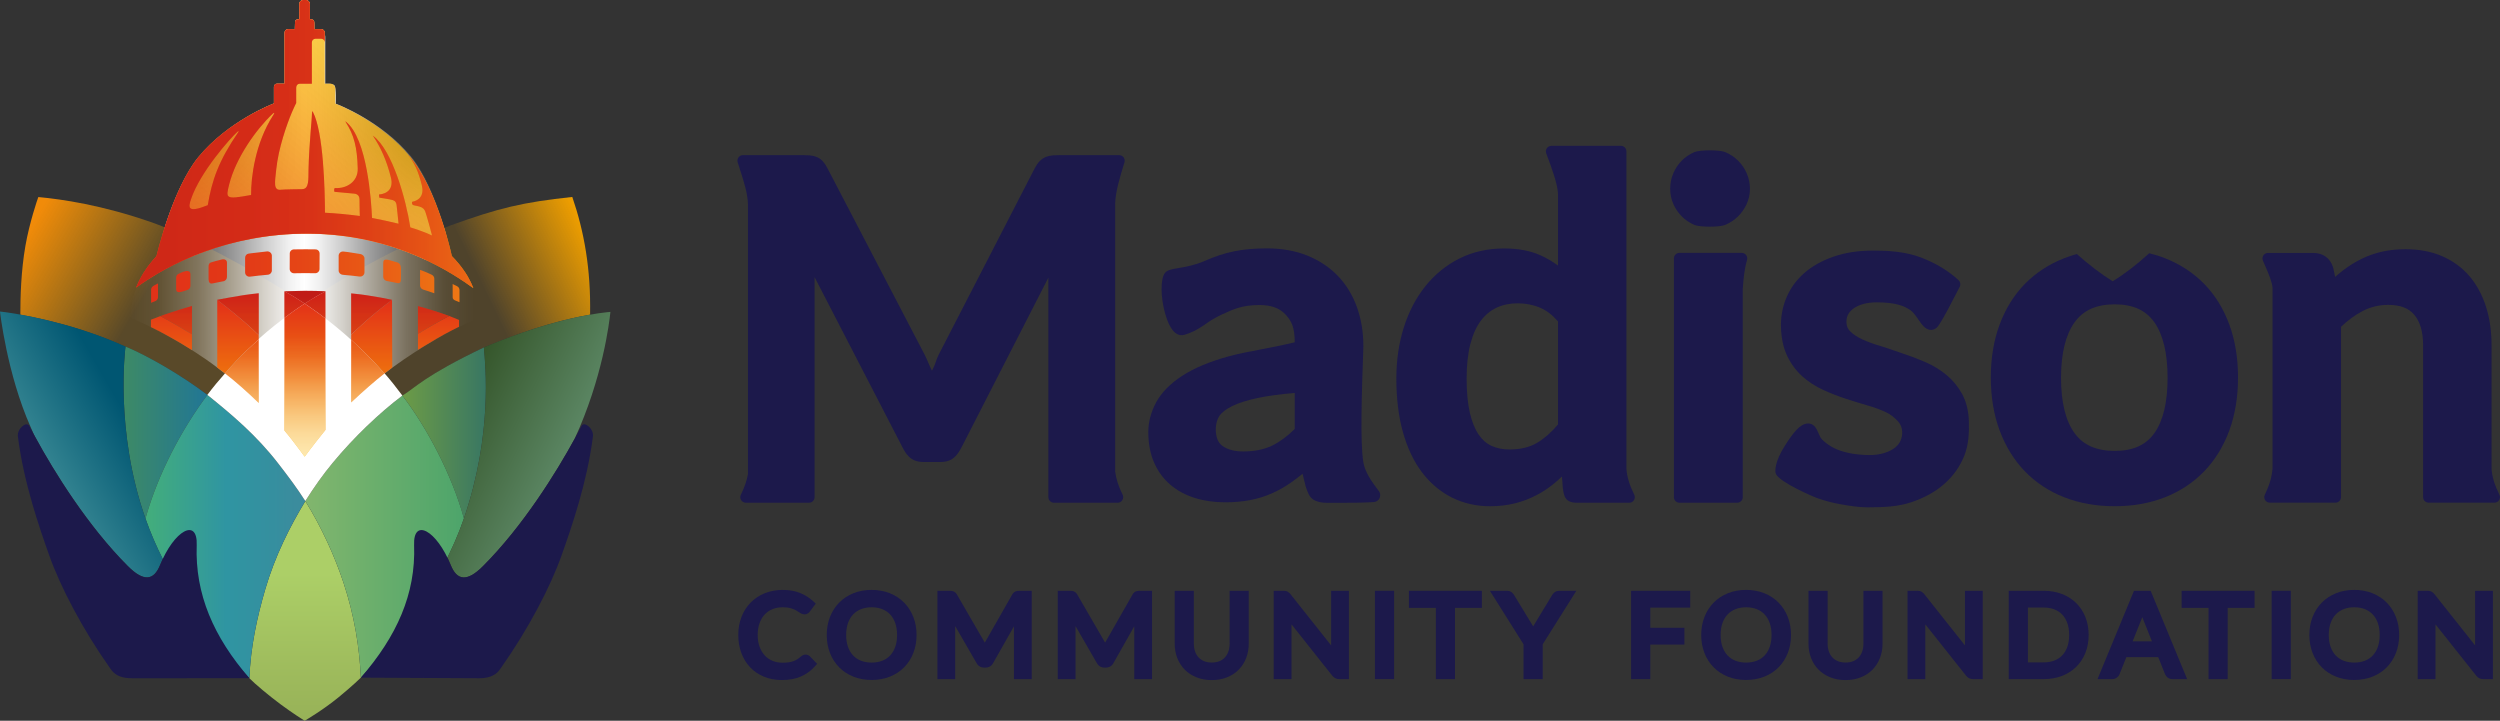 <?xml version="1.0" encoding="UTF-8"?> <svg xmlns="http://www.w3.org/2000/svg" xmlns:xlink="http://www.w3.org/1999/xlink" viewBox="0 0 648.943 187.09"><rect x="0" y="0" width="648.943" height="187.09" fill="#333333" stroke="none"/><defs><style>.cls-1{fill:none;}.cls-1,.cls-2,.cls-3,.cls-4,.cls-5,.cls-6,.cls-7,.cls-8,.cls-9,.cls-10,.cls-11,.cls-12,.cls-13,.cls-14,.cls-15,.cls-16,.cls-17,.cls-18,.cls-19,.cls-20,.cls-21,.cls-22,.cls-23,.cls-24,.cls-25,.cls-26,.cls-27,.cls-28,.cls-29,.cls-30,.cls-31,.cls-32,.cls-33,.cls-34,.cls-35,.cls-36,.cls-37,.cls-38,.cls-39,.cls-40,.cls-41,.cls-42,.cls-43,.cls-44,.cls-45,.cls-46,.cls-47,.cls-48,.cls-49,.cls-50,.cls-51,.cls-52,.cls-53,.cls-54,.cls-55,.cls-56,.cls-57,.cls-58,.cls-59,.cls-60,.cls-61,.cls-62,.cls-63,.cls-64,.cls-65,.cls-66,.cls-67,.cls-68,.cls-69,.cls-70,.cls-71,.cls-72,.cls-73,.cls-74,.cls-75,.cls-76,.cls-77,.cls-78,.cls-79,.cls-80,.cls-81,.cls-82,.cls-83,.cls-84,.cls-85,.cls-86,.cls-87,.cls-88,.cls-89,.cls-90,.cls-91,.cls-92,.cls-93,.cls-94,.cls-95,.cls-96,.cls-97,.cls-98,.cls-99,.cls-100,.cls-101,.cls-102,.cls-103,.cls-104,.cls-105,.cls-106,.cls-107{stroke-width:0px;}.cls-2{fill:url(#linear-gradient-100);}.cls-3{fill:url(#linear-gradient-101);}.cls-4{fill:url(#linear-gradient-104);}.cls-5{fill:url(#linear-gradient-103);}.cls-6{fill:url(#linear-gradient);}.cls-7{fill:url(#linear-gradient-33);}.cls-8{fill:url(#linear-gradient-39);}.cls-9{fill:url(#linear-gradient-37);}.cls-10{fill:url(#linear-gradient-35);}.cls-11{fill:url(#linear-gradient-28);}.cls-12{fill:url(#linear-gradient-25);}.cls-13{fill:url(#linear-gradient-11);}.cls-14{fill:url(#linear-gradient-12);}.cls-15{fill:url(#linear-gradient-13);}.cls-16{fill:url(#linear-gradient-10);}.cls-17{fill:url(#linear-gradient-17);}.cls-18{fill:url(#linear-gradient-16);}.cls-19{fill:url(#linear-gradient-19);}.cls-20{fill:url(#linear-gradient-15);}.cls-21{fill:url(#linear-gradient-23);}.cls-22{fill:url(#linear-gradient-21);}.cls-23{fill:url(#linear-gradient-18);}.cls-24{fill:url(#linear-gradient-14);}.cls-25{fill:url(#linear-gradient-22);}.cls-26{fill:url(#linear-gradient-20);}.cls-27{fill:url(#linear-gradient-27);}.cls-28{fill:url(#linear-gradient-24);}.cls-29{fill:url(#linear-gradient-26);}.cls-30{fill:url(#linear-gradient-48);}.cls-31{fill:url(#linear-gradient-43);}.cls-32{fill:url(#linear-gradient-41);}.cls-33{fill:url(#linear-gradient-57);}.cls-34{fill:url(#linear-gradient-52);}.cls-35{fill:url(#linear-gradient-50);}.cls-36{fill:url(#linear-gradient-54);}.cls-37{fill:url(#linear-gradient-78);}.cls-38{fill:url(#linear-gradient-75);}.cls-39{fill:url(#linear-gradient-68);}.cls-40{fill:url(#linear-gradient-66);}.cls-41{fill:url(#linear-gradient-72);}.cls-42{fill:url(#linear-gradient-70);}.cls-43{fill:url(#linear-gradient-83);}.cls-44{fill:url(#linear-gradient-86);}.cls-45{fill:url(#linear-gradient-98);}.cls-46{fill:url(#linear-gradient-91);}.cls-47{fill:url(#linear-gradient-92);}.cls-48{fill:url(#linear-gradient-93);}.cls-49{fill:url(#linear-gradient-90);}.cls-50{fill:url(#linear-gradient-96);}.cls-51{fill:url(#linear-gradient-97);}.cls-52{fill:url(#linear-gradient-94);}.cls-53{fill:url(#linear-gradient-95);}.cls-54{fill:url(#linear-gradient-102);}.cls-54,.cls-56,.cls-57,.cls-58,.cls-59,.cls-60,.cls-61,.cls-62,.cls-63,.cls-64,.cls-65,.cls-66,.cls-67,.cls-68,.cls-69,.cls-70,.cls-71,.cls-72,.cls-73,.cls-74,.cls-75,.cls-76,.cls-77,.cls-78,.cls-79,.cls-80,.cls-81{mix-blend-mode:multiply;opacity:.22;}.cls-55{fill:#1c194b;}.cls-56{fill:url(#linear-gradient-80);}.cls-57{fill:url(#linear-gradient-88);}.cls-58{fill:url(#linear-gradient-81);}.cls-59{fill:url(#linear-gradient-89);}.cls-60{fill:url(#linear-gradient-82);}.cls-61{fill:url(#linear-gradient-84);}.cls-62{fill:url(#linear-gradient-85);}.cls-63{fill:url(#linear-gradient-77);}.cls-64{fill:url(#linear-gradient-74);}.cls-65{fill:url(#linear-gradient-51);}.cls-66{fill:url(#linear-gradient-62);}.cls-67{fill:url(#linear-gradient-61);}.cls-68{fill:url(#linear-gradient-60);}.cls-69{fill:url(#linear-gradient-71);}.cls-70{fill:url(#linear-gradient-67);}.cls-71{fill:url(#linear-gradient-63);}.cls-72{fill:url(#linear-gradient-65);}.cls-73{fill:url(#linear-gradient-69);}.cls-74{fill:url(#linear-gradient-64);}.cls-75{fill:url(#linear-gradient-59);}.cls-76{fill:url(#linear-gradient-56);}.cls-77{fill:url(#linear-gradient-53);}.cls-78{fill:url(#linear-gradient-49);}.cls-79{fill:url(#linear-gradient-45);}.cls-80{fill:url(#linear-gradient-46);}.cls-81{fill:url(#linear-gradient-47);}.cls-82{fill:url(#linear-gradient-4);}.cls-83{fill:url(#linear-gradient-2);}.cls-84{fill:url(#linear-gradient-3);}.cls-85{fill:url(#linear-gradient-8);}.cls-86{fill:url(#linear-gradient-9);}.cls-87{fill:url(#linear-gradient-7);}.cls-88{fill:url(#linear-gradient-5);}.cls-89{fill:url(#linear-gradient-6);}.cls-108{isolation:isolate;}.cls-90{fill:#fff;}.cls-91{fill:url(#linear-gradient-38);}.cls-91,.cls-92,.cls-93,.cls-94,.cls-95,.cls-96,.cls-97,.cls-98,.cls-99,.cls-100,.cls-101,.cls-102,.cls-103,.cls-104,.cls-105,.cls-106,.cls-107{opacity:.69;}.cls-92{fill:url(#linear-gradient-29);}.cls-93{fill:url(#linear-gradient-31);}.cls-94{fill:url(#linear-gradient-32);}.cls-95{fill:url(#linear-gradient-30);}.cls-96{fill:url(#linear-gradient-34);}.cls-97{fill:url(#linear-gradient-36);}.cls-98{fill:url(#linear-gradient-44);}.cls-99{fill:url(#linear-gradient-40);}.cls-100{fill:url(#linear-gradient-42);}.cls-101{fill:url(#linear-gradient-73);}.cls-102{fill:url(#linear-gradient-87);}.cls-103{fill:url(#linear-gradient-99);}.cls-104{fill:url(#linear-gradient-76);}.cls-105{fill:url(#linear-gradient-79);}.cls-106{fill:url(#linear-gradient-55);}.cls-107{fill:url(#linear-gradient-58);}</style><linearGradient id="linear-gradient" x1="2.474" y1="59.388" x2="36.326" y2="79.178" gradientUnits="userSpaceOnUse"><stop offset=".114" stop-color="#f18b09"></stop><stop offset="1" stop-color="#ee9e00" stop-opacity=".2"></stop></linearGradient><linearGradient id="linear-gradient-2" x1="156.211" y1="59.639" x2="124.703" y2="74.868" gradientUnits="userSpaceOnUse"><stop offset=".114" stop-color="#ee9e00"></stop><stop offset=".978" stop-color="#ee9e00" stop-opacity=".15"></stop></linearGradient><linearGradient id="linear-gradient-3" x1="-9.398" y1="102.677" x2="164.402" y2="102.677" gradientUnits="userSpaceOnUse"><stop offset="0" stop-color="#85b76d"></stop><stop offset="1" stop-color="#4ba46b"></stop></linearGradient><linearGradient id="linear-gradient-4" x1="33.438" y1="59.281" x2="124.501" y2="59.281" gradientUnits="userSpaceOnUse"><stop offset="0" stop-color="#fff" stop-opacity="0"></stop><stop offset=".085" stop-color="rgba(255,255,255,.224)" stop-opacity=".224"></stop><stop offset=".198" stop-color="rgba(255,255,255,.496)" stop-opacity=".496"></stop><stop offset=".301" stop-color="rgba(255,255,255,.713)" stop-opacity=".713"></stop><stop offset=".388" stop-color="rgba(255,255,255,.869)" stop-opacity=".869"></stop><stop offset=".458" stop-color="rgba(255,255,255,.965)" stop-opacity=".965"></stop><stop offset=".5" stop-color="#fff"></stop><stop offset=".541" stop-color="rgba(255,255,255,.965)" stop-opacity=".965"></stop><stop offset=".608" stop-color="rgba(255,255,255,.869)" stop-opacity=".869"></stop><stop offset=".693" stop-color="rgba(255,255,255,.713)" stop-opacity=".713"></stop><stop offset=".792" stop-color="rgba(255,255,255,.496)" stop-opacity=".496"></stop><stop offset=".902" stop-color="rgba(255,255,255,.224)" stop-opacity=".224"></stop><stop offset=".984" stop-color="#fff" stop-opacity="0"></stop></linearGradient><linearGradient id="linear-gradient-5" x1="79.202" y1="148.643" x2="79.202" y2="239.589" gradientUnits="userSpaceOnUse"><stop offset=".002" stop-color="#accf67"></stop><stop offset=".997" stop-color="#7b8942"></stop></linearGradient><linearGradient id="linear-gradient-6" x1="30.851" y1="112.379" x2="128.386" y2="112.379" gradientUnits="userSpaceOnUse"><stop offset="0" stop-color="#3f8b63"></stop><stop offset=".281" stop-color="#1b729f"></stop><stop offset=".744" stop-color="#6f9d45"></stop><stop offset="1" stop-color="#337366"></stop></linearGradient><linearGradient id="linear-gradient-7" x1="30.851" y1="112.278" x2="128.386" y2="112.278" xlink:href="#linear-gradient-6"></linearGradient><linearGradient id="linear-gradient-8" x1="76.814" y1="139.293" x2="121.974" y2="139.293" xlink:href="#linear-gradient-3"></linearGradient><linearGradient id="linear-gradient-9" x1="35.879" y1="139.281" x2="76.71" y2="139.281" gradientUnits="userSpaceOnUse"><stop offset="0" stop-color="#45b077"></stop><stop offset=".557" stop-color="#2f95a2"></stop><stop offset=".859" stop-color="#358f9f"></stop><stop offset="1" stop-color="#3b8c9d"></stop></linearGradient><linearGradient id="linear-gradient-10" x1="84.473" y1="76.944" x2="84.473" y2="121.535" gradientUnits="userSpaceOnUse"><stop offset="0" stop-color="#e22c19"></stop><stop offset="1" stop-color="#fcc200"></stop></linearGradient><linearGradient id="linear-gradient-11" x1="76.749" y1="76.944" x2="76.749" y2="121.535" xlink:href="#linear-gradient-10"></linearGradient><linearGradient id="linear-gradient-12" x1="94.214" y1="76.944" x2="94.214" y2="121.535" xlink:href="#linear-gradient-10"></linearGradient><linearGradient id="linear-gradient-13" x1="92.328" y1="76.944" x2="92.328" y2="121.535" xlink:href="#linear-gradient-10"></linearGradient><linearGradient id="linear-gradient-14" x1="78.216" y1="76.944" x2="78.216" y2="121.535" xlink:href="#linear-gradient-10"></linearGradient><linearGradient id="linear-gradient-15" x1="95.205" y1="76.944" x2="95.205" y2="121.535" xlink:href="#linear-gradient-10"></linearGradient><linearGradient id="linear-gradient-16" x1="79.565" y1="76.944" x2="79.565" y2="121.535" xlink:href="#linear-gradient-10"></linearGradient><linearGradient id="linear-gradient-17" x1="96.49" y1="76.944" x2="96.49" y2="121.535" xlink:href="#linear-gradient-10"></linearGradient><linearGradient id="linear-gradient-18" x1="76.969" y1="76.944" x2="76.969" y2="121.535" xlink:href="#linear-gradient-10"></linearGradient><linearGradient id="linear-gradient-19" x1="98.535" y1="76.944" x2="98.535" y2="121.535" xlink:href="#linear-gradient-10"></linearGradient><linearGradient id="linear-gradient-20" x1="57.766" y1="76.944" x2="57.766" y2="121.535" xlink:href="#linear-gradient-10"></linearGradient><linearGradient id="linear-gradient-21" x1="118.004" y1="76.944" x2="118.004" y2="121.535" xlink:href="#linear-gradient-10"></linearGradient><linearGradient id="linear-gradient-22" x1="41.22" y1="76.944" x2="41.22" y2="121.535" xlink:href="#linear-gradient-10"></linearGradient><linearGradient id="linear-gradient-23" x1="113.823" y1="76.944" x2="113.823" y2="121.535" xlink:href="#linear-gradient-10"></linearGradient><linearGradient id="linear-gradient-24" x1="108.893" y1="76.944" x2="108.893" y2="121.535" xlink:href="#linear-gradient-10"></linearGradient><linearGradient id="linear-gradient-25" x1="42.238" y1="76.944" x2="42.238" y2="121.535" xlink:href="#linear-gradient-10"></linearGradient><linearGradient id="linear-gradient-26" x1="61.776" y1="76.944" x2="61.776" y2="121.535" xlink:href="#linear-gradient-10"></linearGradient><linearGradient id="linear-gradient-27" x1="75.033" y1="76.944" x2="75.033" y2="121.535" xlink:href="#linear-gradient-10"></linearGradient><linearGradient id="linear-gradient-28" x1="44.5" y1="76.944" x2="44.5" y2="121.535" xlink:href="#linear-gradient-10"></linearGradient><linearGradient id="linear-gradient-29" x1="81.786" y1="120.179" x2="81.786" y2="85.379" gradientUnits="userSpaceOnUse"><stop offset=".001" stop-color="#fff"></stop><stop offset=".104" stop-color="rgba(255,255,255,.98)" stop-opacity=".98"></stop><stop offset=".226" stop-color="rgba(255,255,255,.923)" stop-opacity=".923"></stop><stop offset=".359" stop-color="rgba(255,255,255,.829)" stop-opacity=".829"></stop><stop offset=".499" stop-color="rgba(255,255,255,.697)" stop-opacity=".697"></stop><stop offset=".644" stop-color="rgba(255,255,255,.527)" stop-opacity=".527"></stop><stop offset=".795" stop-color="rgba(255,255,255,.319)" stop-opacity=".319"></stop><stop offset=".946" stop-color="rgba(255,255,255,.078)" stop-opacity=".078"></stop><stop offset=".992" stop-color="#fff" stop-opacity="0"></stop></linearGradient><linearGradient id="linear-gradient-30" x1="91.152" y1="120.179" x2="91.152" y2="85.379" xlink:href="#linear-gradient-29"></linearGradient><linearGradient id="linear-gradient-31" x1="60.573" y1="120.179" x2="60.573" y2="85.379" xlink:href="#linear-gradient-29"></linearGradient><linearGradient id="linear-gradient-32" x1="78.488" y1="120.179" x2="78.488" y2="85.379" xlink:href="#linear-gradient-29"></linearGradient><linearGradient id="linear-gradient-33" x1="95.489" y1="76.944" x2="95.489" y2="121.535" xlink:href="#linear-gradient-10"></linearGradient><linearGradient id="linear-gradient-34" x1="95.489" y1="120.179" x2="95.489" y2="85.379" xlink:href="#linear-gradient-29"></linearGradient><linearGradient id="linear-gradient-35" x1="79.157" y1="76.944" x2="79.157" y2="121.535" xlink:href="#linear-gradient-10"></linearGradient><linearGradient id="linear-gradient-36" x1="79.157" y1="120.179" x2="79.157" y2="85.379" xlink:href="#linear-gradient-29"></linearGradient><linearGradient id="linear-gradient-37" x1="75.859" y1="76.944" x2="75.859" y2="121.535" xlink:href="#linear-gradient-10"></linearGradient><linearGradient id="linear-gradient-38" x1="75.859" y1="120.179" x2="75.859" y2="85.379" xlink:href="#linear-gradient-29"></linearGradient><linearGradient id="linear-gradient-39" x1="64.964" y1="76.944" x2="64.964" y2="121.535" xlink:href="#linear-gradient-10"></linearGradient><linearGradient id="linear-gradient-40" x1="64.964" y1="120.179" x2="64.964" y2="85.379" xlink:href="#linear-gradient-29"></linearGradient><linearGradient id="linear-gradient-41" x1="62.77" y1="76.944" x2="62.77" y2="121.535" xlink:href="#linear-gradient-10"></linearGradient><linearGradient id="linear-gradient-42" x1="62.77" y1="120.179" x2="62.77" y2="85.379" xlink:href="#linear-gradient-29"></linearGradient><linearGradient id="linear-gradient-43" x1="84.483" y1="76.944" x2="84.483" y2="121.535" xlink:href="#linear-gradient-10"></linearGradient><linearGradient id="linear-gradient-44" x1="84.483" y1="120.179" x2="84.483" y2="85.379" xlink:href="#linear-gradient-29"></linearGradient><linearGradient id="linear-gradient-45" x1="63.147" y1="73.585" x2="63.147" y2="110.247" gradientUnits="userSpaceOnUse"><stop offset="0" stop-color="#840012"></stop><stop offset="1" stop-color="#e33719"></stop></linearGradient><linearGradient id="linear-gradient-46" x1="46.296" y1="73.585" x2="46.296" y2="110.247" xlink:href="#linear-gradient-45"></linearGradient><linearGradient id="linear-gradient-47" x1="41.665" y1="73.585" x2="41.665" y2="110.247" xlink:href="#linear-gradient-45"></linearGradient><linearGradient id="linear-gradient-48" x1="81.782" y1="76.944" x2="81.782" y2="121.535" xlink:href="#linear-gradient-10"></linearGradient><linearGradient id="linear-gradient-49" x1="81.782" y1="73.585" x2="81.782" y2="110.247" xlink:href="#linear-gradient-45"></linearGradient><linearGradient id="linear-gradient-50" x1="61.776" y1="76.944" x2="61.776" y2="121.535" xlink:href="#linear-gradient-10"></linearGradient><linearGradient id="linear-gradient-51" x1="61.776" y1="73.585" x2="61.776" y2="110.247" xlink:href="#linear-gradient-45"></linearGradient><linearGradient id="linear-gradient-52" x1="45.724" y1="76.944" x2="45.724" y2="121.535" xlink:href="#linear-gradient-10"></linearGradient><linearGradient id="linear-gradient-53" x1="45.724" y1="73.585" x2="45.724" y2="110.247" xlink:href="#linear-gradient-45"></linearGradient><linearGradient id="linear-gradient-54" x1="79.099" y1="76.944" x2="79.099" y2="121.535" xlink:href="#linear-gradient-10"></linearGradient><linearGradient id="linear-gradient-55" x1="79.099" y1="120.179" x2="79.099" y2="85.379" xlink:href="#linear-gradient-29"></linearGradient><linearGradient id="linear-gradient-56" x1="79.099" y1="73.585" x2="79.099" y2="110.247" xlink:href="#linear-gradient-45"></linearGradient><linearGradient id="linear-gradient-57" x1="82.248" y1="76.944" x2="82.248" y2="121.535" xlink:href="#linear-gradient-10"></linearGradient><linearGradient id="linear-gradient-58" x1="82.248" y1="120.179" x2="82.248" y2="85.379" xlink:href="#linear-gradient-29"></linearGradient><linearGradient id="linear-gradient-59" x1="82.248" y1="73.585" x2="82.248" y2="110.247" xlink:href="#linear-gradient-45"></linearGradient><linearGradient id="linear-gradient-60" x1="780.081" y1="73.59" x2="780.081" y2="110.047" gradientTransform="translate(888.56) rotate(-180) scale(1 -1)" xlink:href="#linear-gradient-45"></linearGradient><linearGradient id="linear-gradient-61" x1="793.944" y1="73.59" x2="793.944" y2="110.047" gradientTransform="translate(888.56) rotate(-180) scale(1 -1)" xlink:href="#linear-gradient-45"></linearGradient><linearGradient id="linear-gradient-62" x1="793.105" y1="73.59" x2="793.105" y2="110.047" gradientTransform="translate(888.56) rotate(-180) scale(1 -1)" xlink:href="#linear-gradient-45"></linearGradient><linearGradient id="linear-gradient-63" x1="794.721" y1="73.59" x2="794.721" y2="110.047" gradientTransform="translate(888.56) rotate(-180) scale(1 -1)" xlink:href="#linear-gradient-45"></linearGradient><linearGradient id="linear-gradient-64" x1="797.412" y1="73.59" x2="797.412" y2="110.047" gradientTransform="translate(888.56) rotate(-180) scale(1 -1)" xlink:href="#linear-gradient-45"></linearGradient><linearGradient id="linear-gradient-65" x1="786.887" y1="73.59" x2="786.887" y2="110.047" gradientTransform="translate(888.56) rotate(-180) scale(1 -1)" xlink:href="#linear-gradient-45"></linearGradient><linearGradient id="linear-gradient-66" x1="112.544" y1="76.944" x2="112.544" y2="121.535" xlink:href="#linear-gradient-10"></linearGradient><linearGradient id="linear-gradient-67" x1="776.016" y1="73.59" x2="776.016" y2="110.047" gradientTransform="translate(888.56) rotate(-180) scale(1 -1)" xlink:href="#linear-gradient-45"></linearGradient><linearGradient id="linear-gradient-68" x1="76.453" y1="76.944" x2="76.453" y2="121.535" xlink:href="#linear-gradient-10"></linearGradient><linearGradient id="linear-gradient-69" x1="812.106" y1="73.59" x2="812.106" y2="110.047" gradientTransform="translate(888.56) rotate(-180) scale(1 -1)" xlink:href="#linear-gradient-45"></linearGradient><linearGradient id="linear-gradient-70" x1="96.456" y1="76.944" x2="96.456" y2="121.535" xlink:href="#linear-gradient-10"></linearGradient><linearGradient id="linear-gradient-71" x1="792.104" y1="73.59" x2="792.104" y2="110.047" gradientTransform="translate(888.56) rotate(-180) scale(1 -1)" xlink:href="#linear-gradient-45"></linearGradient><linearGradient id="linear-gradient-72" x1="77.84" y1="76.944" x2="77.84" y2="121.535" xlink:href="#linear-gradient-10"></linearGradient><linearGradient id="linear-gradient-73" x1="77.84" y1="120.179" x2="77.84" y2="85.379" xlink:href="#linear-gradient-29"></linearGradient><linearGradient id="linear-gradient-74" x1="810.72" y1="73.59" x2="810.72" y2="110.047" gradientTransform="translate(888.56) rotate(-180) scale(1 -1)" xlink:href="#linear-gradient-45"></linearGradient><linearGradient id="linear-gradient-75" x1="76.342" y1="76.944" x2="76.342" y2="121.535" xlink:href="#linear-gradient-10"></linearGradient><linearGradient id="linear-gradient-76" x1="76.342" y1="120.179" x2="76.342" y2="85.379" xlink:href="#linear-gradient-29"></linearGradient><linearGradient id="linear-gradient-77" x1="812.218" y1="73.59" x2="812.218" y2="110.047" gradientTransform="translate(888.56) rotate(-180) scale(1 -1)" xlink:href="#linear-gradient-45"></linearGradient><linearGradient id="linear-gradient-78" x1="78.668" y1="76.944" x2="78.668" y2="121.535" xlink:href="#linear-gradient-10"></linearGradient><linearGradient id="linear-gradient-79" x1="78.668" y1="120.179" x2="78.668" y2="85.379" xlink:href="#linear-gradient-29"></linearGradient><linearGradient id="linear-gradient-80" x1="809.891" y1="73.59" x2="809.891" y2="110.047" gradientTransform="translate(888.56) rotate(-180) scale(1 -1)" xlink:href="#linear-gradient-45"></linearGradient><linearGradient id="linear-gradient-81" x1="82.073" y1="73.585" x2="82.073" y2="110.247" xlink:href="#linear-gradient-45"></linearGradient><linearGradient id="linear-gradient-82" x1="806.487" y1="73.59" x2="806.487" y2="110.047" gradientTransform="translate(888.56) rotate(-180) scale(1 -1)" xlink:href="#linear-gradient-45"></linearGradient><linearGradient id="linear-gradient-83" x1="79.151" y1="76.944" x2="79.151" y2="121.535" xlink:href="#linear-gradient-10"></linearGradient><linearGradient id="linear-gradient-84" x1="79.151" y1="73.585" x2="79.151" y2="110.247" xlink:href="#linear-gradient-45"></linearGradient><linearGradient id="linear-gradient-85" x1="809.409" y1="73.59" x2="809.409" y2="110.047" gradientTransform="translate(888.56) rotate(-180) scale(1 -1)" xlink:href="#linear-gradient-45"></linearGradient><linearGradient id="linear-gradient-86" x1="79.086" y1="76.944" x2="79.086" y2="114.605" xlink:href="#linear-gradient-10"></linearGradient><linearGradient id="linear-gradient-87" x1="79.086" y1="120.179" x2="79.086" y2="85.379" xlink:href="#linear-gradient-29"></linearGradient><linearGradient id="linear-gradient-88" x1="79.086" y1="73.585" x2="79.086" y2="110.247" xlink:href="#linear-gradient-45"></linearGradient><linearGradient id="linear-gradient-89" x1="809.474" y1="73.59" x2="809.474" y2="110.047" gradientTransform="translate(888.56) rotate(-180) scale(1 -1)" xlink:href="#linear-gradient-45"></linearGradient><linearGradient id="linear-gradient-90" x1="38.216" y1="70.457" x2="117.47" y2="70.457" gradientUnits="userSpaceOnUse"><stop offset=".001" stop-color="#e23218"></stop><stop offset=".221" stop-color="#e23717"></stop><stop offset=".483" stop-color="#e54516"></stop><stop offset=".766" stop-color="#e95d15"></stop><stop offset="1" stop-color="#ee7714"></stop></linearGradient><linearGradient id="linear-gradient-91" x1="38.358" y1="68.541" x2="118.03" y2="68.541" xlink:href="#linear-gradient-90"></linearGradient><linearGradient id="linear-gradient-92" x1="39.443" y1="67.819" x2="119.044" y2="67.819" xlink:href="#linear-gradient-90"></linearGradient><linearGradient id="linear-gradient-93" x1="38.508" y1="76.084" x2="119.277" y2="76.084" xlink:href="#linear-gradient-90"></linearGradient><linearGradient id="linear-gradient-94" x1="38.199" y1="73.093" x2="118.053" y2="73.093" xlink:href="#linear-gradient-90"></linearGradient><linearGradient id="linear-gradient-95" x1="39.224" y1="76.084" x2="120.811" y2="76.084" xlink:href="#linear-gradient-90"></linearGradient><linearGradient id="linear-gradient-96" x1="40.299" y1="68.541" x2="120.29" y2="68.541" xlink:href="#linear-gradient-90"></linearGradient><linearGradient id="linear-gradient-97" x1="39.229" y1="73.093" x2="119.266" y2="73.093" xlink:href="#linear-gradient-90"></linearGradient><linearGradient id="linear-gradient-98" x1="40.991" y1="70.457" x2="117.668" y2="70.457" xlink:href="#linear-gradient-90"></linearGradient><linearGradient id="linear-gradient-99" x1="79.195" y1="61.502" x2="79.195" y2="32.657" xlink:href="#linear-gradient-29"></linearGradient><linearGradient id="linear-gradient-100" x1="47.699" y1="98.889" x2="109.5" y2="26.99" gradientUnits="userSpaceOnUse"><stop offset="0" stop-color="#e22c19"></stop><stop offset=".994" stop-color="#fcc200" stop-opacity=".7"></stop></linearGradient><linearGradient id="linear-gradient-101" x1="35.317" y1="37.393" x2="122.862" y2="37.393" gradientUnits="userSpaceOnUse"><stop offset="0" stop-color="#e23218"></stop><stop offset=".354" stop-color="#e23218"></stop><stop offset=".496" stop-color="#e23717"></stop><stop offset=".666" stop-color="#e54516"></stop><stop offset=".849" stop-color="#e95d15"></stop><stop offset="1" stop-color="#ee7714"></stop></linearGradient><linearGradient id="linear-gradient-102" x1="35.317" y1="37.393" x2="122.862" y2="37.393" xlink:href="#linear-gradient-45"></linearGradient><linearGradient id="linear-gradient-103" x1="146.636" y1="119.085" x2="118.279" y2="105.255" gradientUnits="userSpaceOnUse"><stop offset="0" stop-color="#5b8663"></stop><stop offset=".975" stop-color="#36572c"></stop></linearGradient><linearGradient id="linear-gradient-104" x1="10.889" y1="120.286" x2="33.325" y2="107.333" gradientUnits="userSpaceOnUse"><stop offset="0" stop-color="#368692"></stop><stop offset=".975" stop-color="#005672"></stop></linearGradient></defs><g class="cls-108"><g id="Layer_1"><path class="cls-55" d="M209.123,169.913c-.288,0-.726.081-1.196.479-.327.291-.659.544-.985.75-.314.197-.655.363-1.013.49-.373.132-.786.23-1.228.294-.46.064-.997.097-1.593.097-.916,0-1.774-.16-2.552-.476-.765-.31-1.438-.769-2.001-1.363-.568-.599-1.026-1.353-1.362-2.24-.34-.896-.512-1.944-.512-3.115,0-1.156.166-2.199.494-3.099.32-.881.771-1.634,1.337-2.236.571-.606,1.233-1.056,2.02-1.376.796-.322,1.693-.484,2.667-.484.818,0,1.503.081,2.034.239.56.168,1.023.353,1.378.548.378.209.686.4.915.566.843.611,1.634.595,2.221.214.219-.145.4-.332.49-.483l1.518-2.044-.687-.629c-.978-.894-2.124-1.611-3.408-2.133-1.292-.523-2.789-.789-4.447-.789-1.685,0-3.256.287-4.67.854-1.42.57-2.659,1.386-3.682,2.425s-1.825,2.293-2.383,3.725c-.556,1.423-.838,3.005-.838,4.701s.27,3.268.803,4.688c.537,1.434,1.309,2.685,2.294,3.719.988,1.039,2.196,1.855,3.588,2.427,1.381.568,2.93.857,4.604.857,1.917,0,3.592-.308,4.98-.917,1.39-.614,2.59-1.479,3.565-2.573l.634-.712-1.817-1.896c-.312-.328-.727-.509-1.168-.509Z"></path><path class="cls-55" d="M234.687,156.422c-1.028-1.042-2.277-1.864-3.713-2.44-1.425-.57-3.014-.86-4.721-.86s-3.295.29-4.716.861c-1.431.576-2.677,1.396-3.705,2.439-1.024,1.04-1.829,2.293-2.392,3.728-.555,1.419-.836,2.992-.836,4.677s.282,3.259.837,4.679c.562,1.432,1.367,2.684,2.393,3.72,1.028,1.04,2.275,1.855,3.706,2.424,1.416.566,3.002.853,4.714.853s3.298-.287,4.718-.852c1.436-.57,2.685-1.386,3.714-2.425,1.029-1.04,1.834-2.292,2.393-3.72.557-1.419.839-2.993.839-4.679s-.282-3.261-.838-4.677c-.56-1.431-1.364-2.685-2.392-3.728ZM232.861,164.828c0,1.157-.162,2.2-.482,3.098-.31.874-.752,1.619-1.313,2.217-.562.597-1.227,1.043-2.036,1.363-1.621.645-3.9.651-5.54,0-.808-.32-1.477-.767-2.046-1.367-.562-.592-1.005-1.337-1.318-2.213-.32-.899-.482-1.942-.482-3.098s.162-2.201.482-3.106c.313-.881.756-1.627,1.319-2.22.569-.601,1.24-1.051,2.05-1.376.815-.328,1.744-.493,2.759-.493,1.024,0,1.957.165,2.773.493.809.325,1.476.774,2.039,1.373.561.597,1.003,1.345,1.313,2.221.32.906.482,1.952.482,3.108Z"></path><path class="cls-55" d="M263.695,153.482c-.402.134-.731.437-.967.875l-7.096,12.457-7.226-12.47c-.263-.445-.576-.726-.963-.861-.251-.085-.556-.126-.932-.126h-3.182v22.929h4.619v-13.767l5.515,9.56c.409.779,1.107,1.209,1.966,1.209h.422c.856,0,1.554-.429,1.95-1.181l5.395-9.533v13.712h4.619v-22.929h-3.182c-.373,0-.677.041-.936.125Z"></path><path class="cls-55" d="M294.931,153.482c-.402.134-.731.437-.967.875l-7.096,12.457-7.226-12.468c-.262-.447-.576-.728-.964-.863-.251-.085-.556-.126-.932-.126h-3.182v22.929h4.619v-13.767l5.515,9.56c.409.779,1.107,1.209,1.966,1.209h.422c.856,0,1.554-.429,1.95-1.181l5.395-9.533v13.712h4.619v-22.929h-3.182c-.373,0-.677.041-.936.125Z"></path><path class="cls-55" d="M319.183,167.07c0,.754-.109,1.448-.325,2.062-.208.59-.509,1.101-.898,1.519-.387.419-.851.736-1.418.971-1.15.475-2.847.477-3.996-.005-.579-.243-1.047-.564-1.434-.982-.387-.415-.687-.926-.895-1.516-.217-.619-.327-1.314-.327-2.063v-13.699h-4.965v13.714c0,1.323.223,2.576.664,3.722.446,1.155,1.096,2.172,1.934,3.024.836.847,1.864,1.521,3.058,2.001,1.182.475,2.515.716,3.964.716s2.782-.241,3.965-.716c1.193-.481,2.22-1.155,3.051-2.004.833-.852,1.48-1.869,1.925-3.022.439-1.144.662-2.395.662-3.721v-13.714h-4.965v13.714Z"></path><path class="cls-55" d="M345.53,167.528l-10.567-13.319c-.119-.144-.229-.259-.328-.346-.13-.118-.273-.217-.45-.309-.16-.078-.338-.133-.528-.163-.135-.022-.3-.034-.494-.034h-2.536v22.929h4.62v-14.218l10.577,13.332c.242.295.509.517.799.663.3.148.648.223,1.036.223h2.491v-22.929h-4.62v14.172Z"></path><rect class="cls-55" x="356.898" y="153.356" width="4.981" height="22.929"></rect><polygon class="cls-55" points="365.726 157.794 372.719 157.794 372.719 176.286 377.685 176.286 377.685 157.794 384.663 157.794 384.663 153.356 365.726 153.356 365.726 157.794"></polygon><path class="cls-55" d="M403.462,153.805c-.258.219-.464.469-.591.703l-4.899,8.086-4.901-8.058c-.171-.303-.386-.561-.638-.765-.337-.274-.763-.413-1.267-.413h-4.424l8.73,13.881v9.048h4.981v-9.048l8.731-13.881h-4.438c-.497,0-.942.156-1.285.448Z"></path><polygon class="cls-55" points="423.399 176.286 428.38 176.286 428.38 167.317 437.237 167.317 437.237 162.952 428.38 162.952 428.38 157.721 438.742 157.721 438.742 153.356 423.399 153.356 423.399 176.286"></polygon><path class="cls-55" d="M461.678,156.422c-1.028-1.043-2.277-1.864-3.713-2.44-1.425-.57-3.013-.86-4.72-.86s-3.296.29-4.716.861c-1.43.576-2.677,1.396-3.704,2.439-1.025,1.04-1.829,2.293-2.392,3.728-.555,1.42-.837,2.993-.837,4.677s.282,3.258.838,4.679c.562,1.432,1.366,2.684,2.392,3.72,1.028,1.039,2.275,1.854,3.705,2.424,1.416.566,3.002.853,4.714.853s3.298-.287,4.717-.852c1.435-.569,2.685-1.385,3.715-2.425,1.029-1.04,1.834-2.292,2.392-3.72.557-1.419.84-2.994.84-4.679s-.283-3.26-.839-4.677c-.559-1.431-1.364-2.685-2.392-3.728ZM459.853,164.828c0,1.157-.161,2.2-.481,3.098-.311.875-.754,1.621-1.314,2.216-.562.598-1.228,1.044-2.036,1.364-1.622.646-3.9.651-5.541,0-.808-.32-1.477-.767-2.046-1.367-.562-.592-1.005-1.337-1.318-2.214-.32-.898-.481-1.94-.481-3.097s.162-2.202.482-3.106c.312-.88.756-1.627,1.318-2.219.57-.602,1.24-1.052,2.05-1.377.816-.328,1.745-.493,2.76-.493,1.024,0,1.957.165,2.773.493.808.325,1.475.774,2.039,1.374.56.595,1.002,1.342,1.313,2.221.32.905.482,1.951.482,3.107Z"></path><path class="cls-55" d="M483.702,167.07c0,.754-.109,1.448-.325,2.062-.207.589-.508,1.1-.897,1.518-.388.419-.852.736-1.418.971-1.151.475-2.847.477-3.997-.005-.578-.243-1.047-.564-1.434-.982-.391-.421-.684-.917-.895-1.516-.216-.619-.326-1.314-.326-2.063v-13.699h-4.966v13.714c0,1.324.224,2.577.664,3.722.445,1.155,1.096,2.172,1.934,3.024.835.847,1.863,1.521,3.057,2.001,1.182.475,2.516.716,3.964.716s2.782-.241,3.965-.716c1.193-.481,2.22-1.155,3.051-2.004.832-.852,1.48-1.868,1.925-3.022.44-1.144.662-2.395.662-3.721v-13.714h-4.966v13.714Z"></path><path class="cls-55" d="M510.052,167.528l-10.567-13.319c-.119-.144-.229-.259-.328-.346-.13-.118-.273-.217-.45-.309-.16-.078-.338-.133-.528-.163-.135-.022-.3-.034-.494-.034h-2.536v22.929h4.62v-14.218l10.577,13.332c.242.295.509.517.799.663.3.148.648.223,1.036.223h2.491v-22.929h-4.62v14.172Z"></path><path class="cls-55" d="M538.921,156.526c-1.033-1.014-2.283-1.806-3.716-2.352-1.42-.543-3.004-.818-4.706-.818h-9.078v22.929h9.078c1.703,0,3.287-.275,4.706-.818,1.434-.546,2.684-1.336,3.716-2.346s1.84-2.236,2.402-3.644c.558-1.4.841-2.965.841-4.65s-.283-3.249-.841-4.649c-.561-1.407-1.368-2.635-2.401-3.652ZM537.107,164.828c0,1.156-.161,2.196-.481,3.089-.311.87-.752,1.607-1.309,2.191-.553.582-1.238,1.034-2.034,1.346-.819.32-1.755.482-2.783.482h-4.098v-14.23h4.098c1.028,0,1.964.162,2.782.482.794.31,1.478.765,2.032,1.35.559.59,1.001,1.331,1.312,2.201.32.895.481,1.934.481,3.089Z"></path><path class="cls-55" d="M556.073,153.356h-2.142l-9.468,22.929h3.798c.481,0,.922-.148,1.276-.43.322-.258.549-.571.659-.888l1.756-4.39h8.272l1.76,4.403c.149.358.376.659.681.899.346.268.772.405,1.265.405h3.798l-9.469-22.929h-2.186ZM553.587,166.475l2.503-6.269,2.499,6.269h-5.002Z"></path><polygon class="cls-55" points="566.297 157.794 573.289 157.794 573.289 176.286 578.256 176.286 578.256 157.794 585.234 157.794 585.234 153.356 566.297 153.356 566.297 157.794"></polygon><rect class="cls-55" x="589.667" y="153.356" width="4.98" height="22.929"></rect><path class="cls-55" d="M619.539,156.422c-1.028-1.042-2.276-1.863-3.713-2.44-1.426-.57-3.014-.86-4.721-.86s-3.295.29-4.716.861c-1.43.576-2.677,1.396-3.704,2.439-1.025,1.04-1.829,2.293-2.392,3.728-.554,1.418-.836,2.992-.836,4.677s.282,3.26.837,4.679c.562,1.432,1.366,2.684,2.392,3.72,1.028,1.039,2.275,1.854,3.706,2.424,1.417.566,3.002.853,4.713.853s3.298-.287,4.718-.852c1.436-.57,2.686-1.386,3.715-2.425s1.834-2.292,2.392-3.72c.557-1.418.839-2.992.839-4.679s-.282-3.261-.838-4.677c-.559-1.431-1.364-2.685-2.392-3.728ZM617.713,164.828c0,1.156-.161,2.199-.48,3.098-.311.874-.754,1.62-1.315,2.217s-1.226,1.043-2.035,1.363c-1.621.644-3.898.652-5.541,0-.809-.32-1.477-.767-2.046-1.367-.562-.592-1.005-1.337-1.318-2.214-.32-.898-.481-1.94-.481-3.097s.162-2.202.482-3.106c.312-.88.756-1.627,1.318-2.22.569-.601,1.239-1.051,2.05-1.376.816-.328,1.745-.493,2.759-.493,1.025,0,1.958.165,2.774.493.808.325,1.475.774,2.038,1.374.561.596,1.004,1.344,1.314,2.22.32.906.481,1.953.481,3.108Z"></path><path class="cls-55" d="M642.481,153.356v14.172l-10.567-13.319c-.119-.144-.229-.259-.328-.346-.13-.118-.273-.217-.45-.309-.16-.078-.338-.133-.528-.163-.135-.022-.3-.034-.494-.034h-2.536v22.929h4.62v-14.218l10.577,13.332c.242.295.509.517.799.663.3.148.648.223,1.036.223h2.491v-22.929h-4.62Z"></path><path class="cls-55" d="M509.353,102.33c-1.043-1.926-2.414-3.603-4.077-4.986-1.627-1.352-3.478-2.481-5.503-3.356-1.932-.837-3.928-1.594-5.932-2.252-.768-.251-1.53-.518-2.282-.782-1.152-.404-2.344-.822-3.485-1.156-1.745-.508-3.326-1.089-4.702-1.726-1.285-.596-2.327-1.285-3.096-2.05-.627-.623-.946-1.376-.977-2.305-.052-1.503.505-2.641,1.754-3.581,1.417-1.067,3.568-1.654,6.057-1.654,5.07,0,7.208.967,8.764,2.012.72.485,1.436,1.516,2.068,2.427.946,1.362,1.762,2.539,3.039,2.7.437.055,1.095.005,1.743-.554.754-.65,2.887-4.683,2.954-4.81h0s0-.002,0-.003l3.015-5.796c.302-.58.179-1.29-.301-1.735-2.598-2.407-5.844-4.375-9.647-5.847-4.201-1.624-8.861-1.832-12.452-1.832-3.941,0-7.342.52-10.397,1.59-3.037,1.061-5.603,2.51-7.626,4.306-2.047,1.817-3.595,3.977-4.6,6.419-1.001,2.429-1.462,5.02-1.37,7.702.098,2.877.662,5.384,1.674,7.45,1.008,2.058,2.331,3.821,3.933,5.24,1.57,1.392,3.369,2.555,5.342,3.456,1.888.867,3.848,1.633,5.822,2.278,1.924.631,3.843,1.224,5.707,1.761,1.755.507,3.345,1.088,4.727,1.728,1.107.512,2.267,1.389,3.181,2.402.681.757,1.055,1.705,1.082,2.744.02.766-.116,1.491-.415,2.217-.285.688-.741,1.282-1.397,1.816-.695.567-1.619,1.04-2.748,1.404-1.257.408-2.679.596-4.235.565-7.867-.169-10.678-2.801-11.878-3.926l-.105-.097c-.396-.371-.674-1.018-.941-1.644-.451-1.056-1.12-2.66-2.897-2.523-1.897.14-3.637,2.303-5.83,5.748-2.723,4.278-2.515,6.559-2.446,6.972.023.136.065.268.124.392,1.071,2.218,9.754,5.938,10.879,6.313,1.995.666,3.514,1.105,5.814,1.519,2.342.424,4.818.816,7.064.816,4.529,0,7.997-.217,11.291-1.3,3.395-1.119,6.283-2.708,8.583-4.723,2.324-2.035,4.081-4.488,5.223-7.289,1.197-2.938,1.294-6.058,1.22-8.991-.067-2.691-.646-5.065-1.723-7.057Z"></path><path class="cls-55" d="M357.952,127.515c-2.083-2.749-3.596-4.904-4.07-7.584-.837-5.365-.407-17.718.008-29.664l.012-.354c0-3.657-.559-7.075-1.661-10.156-1.113-3.118-2.77-5.842-4.923-8.099-2.153-2.255-4.819-4.037-7.925-5.298-3.093-1.254-6.626-1.89-10.5-1.89-6.357,0-10.903.917-16.215,3.27-2.483,1.1-4.985,1.531-6.812,1.846-1.89.326-2.932.505-3.516,1.324-.566.795-.845,2.227-.828,4.242,0,3.544,1.308,9.622,3.675,11.342.701.511,1.502.657,2.345.384,1.395-.452,2.837-.92,5.834-3.072,2.074-1.491,5.712-3.162,7.893-3.853,1.627-.515,3.546-.777,5.707-.777,3.015,0,5.229.821,6.766,2.511,1.517,1.669,2.34,3.303,2.34,7.153v.008c-3.2.777-6.251,1.36-8.976,1.881-2.929.559-5.695,1.088-8.118,1.753-4.986,1.368-9.055,3.067-12.093,5.051-3.115,2.031-5.388,4.335-6.757,6.848-1.351,2.478-2.064,5.157-2.064,7.749,0,2.969.498,5.623,1.479,7.889.991,2.291,2.413,4.238,4.223,5.786,1.791,1.534,3.941,2.697,6.39,3.457,2.397.746,5.038,1.124,7.85,1.124,2.348,0,4.532-.192,6.488-.571,1.976-.381,3.858-.962,5.596-1.726,1.727-.759,3.413-1.711,5.009-2.83.981-.686,1.985-1.447,3.002-2.273l.794,3.217c.012.045.024.09.04.134l.074.214c.469,1.342.839,2.402,1.806,3.073.845.586,2.084.895,3.588.895h1.9c.398,0,.817,0,1.251,0,2.801,0,6.229-.019,9.025-.19.529-.035,1.029-.31,1.338-.735.319-.437.418-.986.278-1.547-.048-.192-.134-.372-.254-.53ZM336.082,102.005v9.342c-1.924,1.913-3.9,3.368-5.881,4.328-2.075,1.004-4.595,1.514-7.489,1.514-2.233,0-4.037-.478-5.362-1.419-1.188-.844-1.765-2.292-1.765-4.426,0-1.181.378-2.56.922-3.354.633-.93,1.753-1.795,3.328-2.572,1.695-.835,4.001-1.559,6.852-2.151,2.547-.531,5.702-.955,9.394-1.261Z"></path><path class="cls-55" d="M422.182,121.69V39.297c0-.798-.647-1.444-1.445-1.444h-18.022c-.474,0-.917.232-1.187.621-.27.389-.333.885-.167,1.329l.217.58c1.11,2.966,2.789,7.449,2.844,10.009v18.538c-1.403-1.036-2.916-1.923-4.522-2.65-2.629-1.187-5.805-1.789-9.444-1.789-4.263,0-8.168.875-11.605,2.6-3.425,1.719-6.403,4.135-8.847,7.182-2.431,3.028-4.318,6.64-5.61,10.738-1.283,4.067-1.934,8.522-1.934,13.24,0,5.183.576,9.867,1.709,13.92,1.149,4.105,2.811,7.611,4.936,10.418,2.149,2.842,4.759,5.046,7.757,6.551,3,1.504,6.337,2.267,9.921,2.267,2.271,0,4.424-.248,6.398-.737,1.966-.487,3.836-1.189,5.557-2.085,1.71-.89,3.327-1.963,4.802-3.19.646-.537,1.284-1.106,1.91-1.705l.214,2.872c.003.034.007.069.012.102l.05.345c.232,1.636.494,3.491,3.588,3.491h13.608c.5,0,.964-.258,1.228-.683.263-.425.289-.956.066-1.404-1.227-2.468-1.892-4.667-2.033-6.72ZM404.423,83.435v26.737c-1.714,2.045-3.54,3.649-5.432,4.774-1.932,1.149-4.337,1.731-7.15,1.731-1.71,0-3.274-.313-4.644-.931-1.33-.598-2.434-1.56-3.374-2.937-.978-1.437-1.747-3.345-2.284-5.674-.555-2.394-.836-5.383-.836-8.886,0-3.448.329-6.466.979-8.972.629-2.439,1.539-4.463,2.706-6.016,1.136-1.512,2.512-2.655,4.091-3.395,1.604-.751,3.444-1.132,5.469-1.132,2.083,0,4.05.388,5.847,1.152,1.637.698,3.192,1.89,4.629,3.549Z"></path><path class="cls-55" d="M290.5,40.268h-14.771c-.663,0-1.859.02-2.448.065-.648.051-1.25.186-1.788.398-.601.237-1.156.616-1.649,1.126-.443.46-.86,1.061-1.238,1.792l-24.928,48.381c-.394.766-.612,1.416-.805,1.989-.165.489-.307.912-.542,1.375-.14.276-.28.556-.419.84-.116-.241-.233-.481-.351-.722-.24-.492-.423-.934-.609-1.382-.249-.599-.506-1.219-.9-1.987l-25.276-48.495c-.368-.714-.765-1.307-1.179-1.762-.478-.525-1.033-.914-1.646-1.156-.539-.213-1.141-.348-1.794-.4-.562-.043-1.208-.065-1.918-.065h-15.376c-.46,0-.893.219-1.165.59-.272.372-.351.85-.212,1.289l.519,1.626c1.123,3.492,2.093,6.508,2.147,9.29v70.02c-.297,1.674-.916,3.465-1.841,5.328-.223.448-.198.978.066,1.404.263.425.728.683,1.228.683h16.398c.798,0,1.444-.647,1.444-1.444v-56.415c0-.231-.001-.466-.005-.706l22.544,43.641c1.086,2.141,2.209,4.355,5.745,4.355h4.353c3.32,0,4.494-1.804,5.787-4.35l22.267-43.514c-.001.195-.002.387-.002.575v56.415c0,.798.647,1.444,1.444,1.444h16.534c.5,0,.964-.258,1.228-.683.263-.425.288-.956.066-1.404-1.064-2.141-1.697-4.108-1.935-6.009V52.84c.097-3.13,1.171-6.641,2.413-10.706.134-.438.052-.914-.221-1.282-.272-.368-.703-.585-1.161-.585Z"></path><path class="cls-55" d="M648.792,128.417c-1.235-2.479-1.904-4.685-2.039-6.649v-32.156c0-3.594-.48-6.939-1.425-9.943-.959-3.046-2.392-5.711-4.258-7.92-1.884-2.231-4.263-3.986-7.069-5.218-2.786-1.222-6.007-1.842-9.573-1.842-2.186,0-4.244.215-6.116.639-1.877.427-3.658,1.055-5.297,1.864-1.619.798-3.179,1.76-4.637,2.857-.761.574-1.506,1.186-2.229,1.833l-.499-2.376c-.011-.053-.025-.106-.042-.158-.793-2.381-2.626-3.692-5.158-3.692h-11.742c-.479,0-.925.24-1.189.639-.264.399-.31.905-.122,1.345l.517,1.201c.987,2.282,1.841,4.256,1.989,5.902v46.761c-.01.056-.018.113-.021.17-.136,2.065-.786,4.276-1.988,6.757-.214.442-.186.963.075,1.379.26.416.717.669,1.208.669h17.071c.787,0,1.426-.638,1.426-1.426v-44.218c1.779-1.71,3.672-3.09,5.633-4.105,2.041-1.057,4.26-1.593,6.592-1.593,3.127,0,5.358.85,6.819,2.598,1.504,1.804,2.265,4.454,2.265,7.877v39.441c0,.788.639,1.426,1.426,1.426h17.109c.494,0,.953-.256,1.213-.676.259-.42.284-.945.063-1.387Z"></path><path class="cls-55" d="M451.132,41.668c-.932-.908-2.036-1.642-3.284-2.182-1.443-.621-6.637-.617-8.056.004-1.235.542-2.322,1.28-3.231,2.191-.92.92-1.658,2.02-2.196,3.268-.545,1.268-.822,2.636-.822,4.067,0,1.399.279,2.735.83,3.97.538,1.207,1.275,2.282,2.186,3.193.911.914,1.998,1.651,3.233,2.191.712.313,2.372.469,4.033.469,1.652,0,3.304-.155,4.024-.466,1.245-.536,2.35-1.27,3.285-2.182.927-.907,1.682-1.979,2.245-3.187.575-1.239.866-2.582.866-3.989,0-1.439-.289-2.813-.859-4.086-.561-1.25-1.319-2.347-2.255-3.262Z"></path><path class="cls-55" d="M452.102,65.636h-16.151c-.799,0-1.447.648-1.447,1.447v61.971c0,.799.648,1.447,1.447,1.447h14.98c.799,0,1.447-.648,1.447-1.447v-54.145c.006-.038.011-.077.014-.116l.021-.269c.155-2.071.33-4.417,1.081-7.042.125-.437.038-.907-.236-1.269-.273-.363-.701-.576-1.155-.576Z"></path><path class="cls-55" d="M578.681,84.24c-1.512-4.116-3.703-7.66-6.513-10.536-2.808-2.87-6.227-5.115-10.162-6.671-1.32-.522-2.698-.95-4.121-1.298-3.104,2.844-6.286,5.326-9.486,7.277-3.082-1.914-6.206-4.321-9.293-7.067-1.137.307-2.243.666-3.31,1.086-3.955,1.557-7.385,3.802-10.195,6.673-2.805,2.87-5.004,6.413-6.538,10.528-1.523,4.084-2.295,8.702-2.295,13.727,0,5.066.772,9.706,2.294,13.789,1.532,4.112,3.729,7.672,6.531,10.581,2.811,2.916,6.243,5.185,10.202,6.744,3.941,1.548,8.365,2.333,13.15,2.333,4.744,0,9.137-.786,13.059-2.335,3.938-1.558,7.359-3.826,10.17-6.742,2.806-2.913,4.995-6.475,6.505-10.587,1.501-4.087,2.262-8.724,2.262-13.782,0-5.017-.761-9.633-2.262-13.72ZM559.21,112.456c-2.205,3.086-5.561,4.587-10.262,4.587-4.787,0-8.205-1.512-10.451-4.624-2.322-3.212-3.499-8.036-3.499-14.337s1.179-11.149,3.505-14.404c2.246-3.147,5.663-4.677,10.446-4.677,4.697,0,8.052,1.518,10.258,4.642,2.288,3.235,3.448,8.093,3.448,14.439s-1.159,11.18-3.444,14.374Z"></path><g id="Orange_Leaves"><path class="cls-6" d="M104.411,102.68s.009-.002.013-.003c-.026-.002-.051-.008-.078-.01.025-.019.05-.039.075-.057-3.211-4.292-5.462-6.761-9.063-10.422-4.901-4.983-10.746-9.743-16.277-13.389-14.039-9.377-31.628-18.263-39.604-21.051-13.016-4.55-23.413-6.026-29.529-6.601-.236.6-2.307,6.67-3.354,12.691-1.149,6.606-1.307,13.297-1.313,17.851.004.001.007.003.011.004,3.797.679,9.344,1.875,15.741,3.901,4.492,1.423,8.462,3.029,11.544,4.402,0,.001,0,.005,0,.007.004-.03.007-.054.007-.056,6.158,2.565,14.97,7.773,21.238,12.557h0c-.026.034.026-.034,0,0,15.24,11.835,21.864,22.013,25.434,27.554.034-.055-.034.055,0,0,.023.035-.023-.036,0,0,2.351-3.74,4.591-6.881,7.156-9.976,5.454-6.583,11.977-12.818,18.036-17.403h-.037Z"></path><path class="cls-83" d="M104.452,102.678c3.191-1.9,5.619-5.087,21.152-12.493.022.247.049.54.078.861-.027-.3-.053-.577-.074-.811.061-.046.119-.092.18-.138,12.627-5.275,21.887-7.462,27.305-8.404.024-.005.057-.013.081-.018.209-11.75-1.526-21.558-4.622-30.552-12.977,1.39-19.075,2.883-31.417,7.322-5.228,1.88-23.624,10.257-38.053,20.353,5.511,3.648,10.56,7.826,15.565,12.662,3.621,3.499,6.612,6.923,9.795,11.212.002,0,.004,0,.005-.001.001.002.003.004.004.006Z"></path><path class="cls-84" d="M104.411,102.68h.037s-.004-.004-.005-.007c-.01.002-.022.006-.032.007Z"></path></g><g id="highlight-center"><path class="cls-82" d="M124.075,81.597s.218-2.916-1.256-6.841c.013.009.03.022.043.031-.19-.499-.414-1-.654-1.501-.036-.078-.076-.156-.113-.234-.084-.17-.169-.341-.26-.512-.99-1.946-2.398-4.028-4.443-6.074,0,0-3.786-17.416-10.593-25.706-7.773-9.468-19.621-13.837-19.621-13.837,0,0,.197-4.207-.387-4.791s-2.353-.394-2.353-.394v-12.167c0-.219-.056-.408-.131-.583v-.502c0-.507-.414-.921-.921-.921h-1.783l-.01-1.462c0-.644-.071-1.117-1.153-1.117l.006-3.923c0-.584-.477-1.063-1.061-1.063h-.667c-.573,0-1.036.466-1.033,1.038l.019,3.948c-1.088,0-1.133.473-1.133,1.129l-.035,1.45h-1.76c-.507,0-.921.414-.921.921v13.23h-1.924c-.457,0-.828.371-.828.828v4.308c-.179.064-11.881,4.516-19.594,13.911-6.806,8.29-10.889,25.717-10.889,25.717-2.745,3.002-4.122,5.378-5.304,8.18.177-.13.012-.265.196-.397-1.596,4.142-1.535,7.386-1.535,7.386,0,0-.006-.169-.541.544,6.601,2.987,15.161,7.295,23.054,13.29,15.488,11.764,22.583,23.08,22.583,23.08-.08-.12,9.136-13.256,22.741-23.126,7.606-5.518,15.168-9.821,22.686-13.062-.535-.713-.426-.778-.426-.778Z"></path></g><g id="Base_Leaves_hands"><path class="cls-88" d="M79.082,187.09c.346-.211,4.638-2.687,8.876-6.155,3.57-2.922,5.693-5.012,5.709-5.026-.364-7.902-1.659-16.045-4.501-24.637-2.307-6.974-5.693-14.38-9.91-21.212-4.031,6.643-7.866,14.279-10.383,22.844-2.147,7.307-3.831,15.101-4.136,23.154,1.467,1.487,4.878,4.367,8.007,6.697,3.156,2.35,6.039,4.15,6.338,4.336Z"></path><path class="cls-89" d="M125.604,90.185c-15.533,7.406-17.961,10.593-21.152,12.493,6.52,8.536,12.846,20.592,15.975,31.895,7.479-21.801,5.595-39.763,5.177-44.388Z"></path><path class="cls-87" d="M32.585,89.948c-.005.05-2.906,21.677,5.171,44.661,3.283-11.712,9.415-23.168,16.066-32.104-6.267-4.785-15.078-9.992-21.237-12.557Z"></path><path class="cls-85" d="M104.452,102.678s-.003.002-.004.003c-6.059,4.585-12.582,10.82-18.036,17.403-2.565,3.095-4.806,6.235-7.156,9.976,4.217,6.833,7.603,14.239,9.91,21.212,2.842,8.593,4.137,16.736,4.501,24.637,1.493-1.631,4.675-4.985,8.438-9.646,4.226-5.384,9.144-12.36,13.037-19.567,2.005-3.812,3.827-7.872,5.285-12.122-3.13-11.303-9.456-23.359-15.975-31.895Z"></path><path class="cls-86" d="M53.822,102.505c-6.65,8.936-12.782,20.393-16.066,32.104,2.608,7.42,6.141,14.101,9.845,19.905,6.636,9.607,13.352,17.374,15.974,20.287.421.455.812.877,1.163,1.256.305-8.053,1.989-15.847,4.136-23.154,2.517-8.564,6.352-16.201,10.383-22.844-2.3-3.594-4.539-6.528-7.086-9.822-5.604-7.251-11.9-12.545-18.348-17.732Z"></path></g><path id="Center_diamond" class="cls-90" d="M72.17,120.237c2.547,3.294,4.786,6.228,7.086,9.822,2.351-3.74,4.591-6.881,7.156-9.976,5.454-6.583,11.977-12.818,18.036-17.403-3.185-4.292-6.177-7.719-9.8-11.219-5.005-4.836-10.055-9.015-15.565-12.662-5.293,3.566-10.515,7.553-15.389,12.489-3.224,3.265-6.968,7.316-9.871,11.216,6.449,5.187,12.744,10.482,18.348,17.732Z"></path><path class="cls-1" d="M118.562,85.114c.202-.097.407-.2.608-.293l-.013-1.758v1.756c-.198.091-.396.2-.594.294Z"></path><polygon class="cls-1" points="91.157 86.883 91.145 86.894 91.146 88.169 91.157 88.179 91.157 86.883"></polygon><path class="cls-1" d="M41.623,82.051h0c-.834.306-1.652.619-2.448.94v1.912s0-1.912,0-1.912c.8-.325,1.62-.637,2.448-.94Z"></path><path class="cls-1" d="M101.763,77.833l.06,17.581-.041-17.579s-.02-.004-.026-.005h-.002s.009.003.009.003Z"></path><path class="cls-1" d="M56.395,95.411c.649.472,1.313.977,1.981,1.495.003-.003.005-.006.008-.009-.664-.514-1.329-1.016-1.988-1.487Z"></path><path class="cls-1" d="M117.446,85.667c-2.754,1.392-5.49,3.036-8.15,4.653,2.665-1.556,5.46-3.273,8.15-4.653Z"></path><path class="cls-1" d="M108.468,86.691l-.012,4.119c.011-.006.023-.013.034-.02v-4.113c-.007.004-.015.01-.022.014Z"></path><path class="cls-1" d="M43.266,87.011c2.187,1.229,4.394,2.59,6.559,3.86-2.174-1.384-4.264-2.62-6.559-3.86Z"></path><polygon class="cls-16" points="84.475 82.643 84.475 82.643 84.472 75.616 84.472 75.654 84.475 82.643"></polygon><path class="cls-13" d="M79.622,75.494c.018,0,.034,0,.052,0-.195,0-.399-.006-.592-.006-1.719,0-3.51.087-5.258.139.002,0,.004,0,.006,0,1.747-.052,4.075-.133,5.792-.133Z"></path><path class="cls-14" d="M94.178,76.502c.024.003.048.006.072.01-.024-.003-.048-.007-.072-.01Z"></path><path class="cls-15" d="M91.157,76.139v.033c.727.052,1.523.137,2.342.24-.76-.099-1.543-.192-2.342-.273Z"></path><path class="cls-24" d="M78.248,79.356c-.022.014-.043.029-.065.043.021-.014.043-.029.065-.043Z"></path><path class="cls-20" d="M94.981,76.616c.149.022.299.043.447.066-.148-.022-.296-.044-.447-.066Z"></path><path class="cls-18" d="M80.022,79.437c-.304-.209-.607-.415-.913-.62.302.2.608.414.913.62Z"></path><path class="cls-17" d="M101.754,77.831c-5.143,3.83-9.179,7.661-10.597,9.052v1.296c1.453,1.309,2.865,2.649,4.202,4.009,1.71,1.739,3.113,3.21,4.462,4.734.693-.542,1.366-1.053,2.002-1.508l-.06-17.581s-.008-.002-.009-.002Z"></path><path class="cls-23" d="M77.496,79.865c-.359.245-.71.487-1.055.728.345-.241.697-.484,1.055-.728Z"></path><path class="cls-19" d="M95.481,76.69c2.795.429,5.414.961,6.108,1.105-.629-.137-3.012-.638-6.108-1.105Z"></path><path class="cls-26" d="M56.395,77.815c.958-.176,1.865-.347,2.742-.51-.919.166-1.835.337-2.742.51Z"></path><path class="cls-22" d="M118.562,85.114c-.37.178-.741.361-1.116.553.372-.188.744-.376,1.116-.553Z"></path><path class="cls-25" d="M43.266,87.011c-1.376-.774-2.745-1.496-4.091-2.108,1.464.722,2.809,1.415,4.091,2.108Z"></path><path class="cls-21" d="M117.446,85.667c.375-.192.746-.375,1.116-.553.198-.094.396-.203.594-.294v-1.756c-.81-.361-1.669-.706-2.558-1.041-3.95,2.062-6.973,3.932-8.108,4.654v4.113c.266-.153.537-.312.806-.469,2.66-1.617,5.396-3.261,8.15-4.653Z"></path><path class="cls-28" d="M109.296,90.321c-.269.157-.54.316-.806.469v.02c.266-.161.539-.326.806-.489Z"></path><path class="cls-12" d="M41.708,82.018c.347-.127.707-.246,1.059-.371-.353.124-.709.243-1.059.371Z"></path><path class="cls-29" d="M64.035,90.953c1.13-1.057,2.158-2.004,3.122-2.874v-1.093c-1.232-1.229-4.744-4.575-10.763-9.138v17.563c.66.471,1.324.973,1.988,1.487,1.893-2.176,3.861-4.268,5.652-5.944Z"></path><path class="cls-27" d="M73.824,82.485v.013c.794-.602,1.591-1.183,2.418-1.764-.875.616-1.696,1.211-2.418,1.752Z"></path><path class="cls-11" d="M49.825,86.793c-1.188-.727-5.02-3.05-8.202-4.742-.828.303-1.648.615-2.448.94v1.912c1.346.612,2.715,1.335,4.091,2.108,2.295,1.239,4.385,2.475,6.559,3.86v-4.077Z"></path><path class="cls-92" d="M84.49,111.609v-.016c-3.783,4.675-5.408,6.948-5.408,6.948,0,0,3.349-4.375,5.408-6.932Z"></path><polygon class="cls-95" points="91.157 88.179 91.146 88.169 91.157 104.452 91.157 88.179"></polygon><path class="cls-93" d="M58.383,96.897s-.005.006-.008.009c1.455,1.129,2.936,2.354,4.394,3.63-1.434-1.264-2.909-2.495-4.386-3.638Z"></path><path class="cls-94" d="M79.082,118.54s-.481-.663-1.189-1.612c.705.947,1.189,1.612,1.189,1.612Z"></path><path class="cls-7" d="M91.157,88.179v16.273c3.052-2.857,6.039-5.477,8.664-7.53-1.349-1.524-2.752-2.995-4.462-4.734-1.338-1.36-2.75-2.7-4.202-4.009Z"></path><path class="cls-96" d="M91.157,88.179v16.273c3.052-2.857,6.039-5.477,8.664-7.53-1.349-1.524-2.752-2.995-4.462-4.734-1.338-1.36-2.75-2.7-4.202-4.009Z"></path><path class="cls-10" d="M77.893,116.928c.708.949,1.189,1.612,1.189,1.612,0,0,1.626-2.273,5.408-6.948l-.015-28.943c-1.351-1.018-2.882-2.133-4.454-3.213-.304-.206-.61-.42-.913-.62-.007-.004-.013-.009-.02-.013-.281.183-.563.367-.841.552-.021.014-.043.029-.065.043-.232.155-.459.311-.687.466-.358.244-.71.487-1.055.728-.066.046-.134.093-.199.139-.827.581-1.623,1.162-2.418,1.764v29.188c1.192,1.413,2.923,3.702,4.069,5.243Z"></path><path class="cls-97" d="M77.893,116.928c.708.949,1.189,1.612,1.189,1.612,0,0,1.626-2.273,5.408-6.948l-.015-28.943c-1.351-1.018-2.882-2.133-4.454-3.213-.304-.206-.61-.42-.913-.62-.007-.004-.013-.009-.02-.013-.281.183-.563.367-.841.552-.021.014-.043.029-.065.043-.232.155-.459.311-.687.466-.358.244-.71.487-1.055.728-.066.046-.134.093-.199.139-.827.581-1.623,1.162-2.418,1.764v29.188c1.192,1.413,2.923,3.702,4.069,5.243Z"></path><path class="cls-9" d="M73.824,111.754c1.292,1.498,2.961,3.689,4.069,5.174-1.146-1.54-2.877-3.83-4.069-5.243v.069Z"></path><path class="cls-91" d="M73.824,111.754c1.292,1.498,2.961,3.689,4.069,5.174-1.146-1.54-2.877-3.83-4.069-5.243v.069Z"></path><path class="cls-8" d="M67.158,104.595c-1.39-1.366-2.875-2.736-4.388-4.06,1.53,1.349,3.014,2.727,4.388,4.06Z"></path><path class="cls-99" d="M67.158,104.595c-1.39-1.366-2.875-2.736-4.388-4.06,1.53,1.349,3.014,2.727,4.388,4.06Z"></path><path class="cls-32" d="M58.383,96.897c1.477,1.143,2.952,2.375,4.386,3.638,1.513,1.323,2.998,2.694,4.388,4.06v-16.516c-.964.87-1.992,1.817-3.122,2.874-1.791,1.676-3.759,3.768-5.652,5.944Z"></path><path class="cls-100" d="M58.383,96.897c1.477,1.143,2.952,2.375,4.386,3.638,1.513,1.323,2.998,2.694,4.388,4.06v-16.516c-.964.87-1.992,1.817-3.122,2.874-1.791,1.676-3.759,3.768-5.652,5.944Z"></path><polygon class="cls-31" points="84.475 82.65 84.49 111.592 84.49 111.592 84.475 82.643 84.475 82.643 84.475 82.65"></polygon><polygon class="cls-98" points="84.475 82.65 84.49 111.592 84.49 111.592 84.475 82.643 84.475 82.643 84.475 82.65"></polygon><path class="cls-79" d="M59.136,77.305c2.677-.483,5.386-.918,8.021-1.183-2.711.215-5.202.657-8.021,1.183Z"></path><path class="cls-80" d="M42.767,81.648c2.35-.825,4.752-1.574,7.058-2.229-2.414.676-4.784,1.427-7.058,2.229Z"></path><path class="cls-81" d="M41.708,82.018c-.029.011-.056.022-.085.033h0c.029-.01.056-.022.085-.033Z"></path><path class="cls-30" d="M84.472,75.654c-1.668.828-3.551,1.955-5.382,3.15.007.004.013.009.02.014.305.205.609.411.913.62,1.477,1,2.966,2.073,4.454,3.206l-.004-6.989Z"></path><path class="cls-78" d="M84.472,75.654c-1.668.828-3.551,1.955-5.382,3.15.007.004.013.009.02.014.305.205.609.411.913.62,1.477,1,2.966,2.073,4.454,3.206l-.004-6.989Z"></path><path class="cls-35" d="M67.158,76.122c-2.635.265-5.344.699-8.021,1.183-.877.164-1.784.335-2.742.51v.033c6.018,4.563,9.53,7.91,10.763,9.138v-10.864Z"></path><path class="cls-65" d="M67.158,76.122c-2.635.265-5.344.699-8.021,1.183-.877.164-1.784.335-2.742.51v.033c6.018,4.563,9.53,7.91,10.763,9.138v-10.864Z"></path><path class="cls-34" d="M49.825,86.793v-7.374c-2.306.654-4.707,1.403-7.058,2.229-.352.124-.713.244-1.059.371-.029.011-.056.022-.085.033,3.182,1.692,7.014,4.015,8.202,4.742Z"></path><path class="cls-77" d="M49.825,86.793v-7.374c-2.306.654-4.707,1.403-7.058,2.229-.352.124-.713.244-1.059.371-.029.011-.056.022-.085.033,3.182,1.692,7.014,4.015,8.202,4.742Z"></path><path class="cls-36" d="M79.089,78.804c.007.004.013.009.02.013-.007-.004-.013-.009-.02-.014h0Z"></path><path class="cls-106" d="M79.089,78.804c.007.004.013.009.02.013-.007-.004-.013-.009-.02-.014h0Z"></path><path class="cls-76" d="M79.089,78.804c.007.004.013.009.02.013-.007-.004-.013-.009-.02-.014h0Z"></path><path class="cls-33" d="M80.022,79.437c1.571,1.08,3.102,2.195,4.454,3.213v-.006c-1.487-1.134-2.977-2.206-4.454-3.206Z"></path><path class="cls-107" d="M80.022,79.437c1.571,1.08,3.102,2.195,4.454,3.213v-.006c-1.487-1.134-2.977-2.206-4.454-3.206Z"></path><path class="cls-75" d="M80.022,79.437c1.571,1.08,3.102,2.195,4.454,3.213v-.006c-1.487-1.134-2.977-2.206-4.454-3.206Z"></path><path class="cls-68" d="M108.49,79.461l-.022,7.23c.007-.004.015-.01.022-.014v-7.216Z"></path><path class="cls-67" d="M94.249,76.512c.248.034.491.069.732.104-.244-.036-.488-.071-.732-.104Z"></path><path class="cls-66" d="M95.429,76.682c.018.003.035.005.052.008-.018-.003-.035-.005-.052-.008Z"></path><path class="cls-71" d="M93.499,76.412c.228.03.456.059.679.09-.228-.031-.454-.061-.679-.09Z"></path><path class="cls-74" d="M91.157,76.172c-.006,0-.013-.001-.019-.002l.007,10.723s.008-.008.012-.011v-10.711Z"></path><path class="cls-72" d="M101.756,77.83c-.021-.004-.078-.016-.167-.035.097.021.156.034.165.036h.002Z"></path><path class="cls-40" d="M116.598,82.023c-2.485-.935-5.243-1.777-8.108-2.562v7.216c1.135-.721,4.158-2.591,8.108-4.654Z"></path><path class="cls-70" d="M116.598,82.023c-2.485-.935-5.243-1.777-8.108-2.562v7.216c1.135-.721,4.158-2.591,8.108-4.654Z"></path><path class="cls-39" d="M76.441,80.594c.345-.241.696-.484,1.055-.728.227-.155.454-.309.687-.466.022-.014.043-.029.065-.043.274-.184.55-.369.834-.557-1.818-1.219-3.641-2.345-5.252-3.172-.002,0-.004,0-.006,0v6.858c.721-.54,1.543-1.136,2.418-1.752.066-.046.133-.093.199-.139Z"></path><path class="cls-73" d="M76.441,80.594c.345-.241.696-.484,1.055-.728.227-.155.454-.309.687-.466.022-.014.043-.029.065-.043.274-.184.55-.369.834-.557-1.818-1.219-3.641-2.345-5.252-3.172-.002,0-.004,0-.006,0v6.858c.721-.54,1.543-1.136,2.418-1.752.066-.046.133-.093.199-.139Z"></path><path class="cls-42" d="M101.754,77.831c-.009-.002-.068-.015-.165-.036-.694-.144-3.313-.676-6.108-1.105-.018-.003-.035-.005-.052-.008-.149-.023-.298-.044-.447-.066-.241-.035-.483-.07-.732-.104-.024-.003-.048-.007-.072-.01-.223-.031-.451-.06-.679-.09-.818-.103-1.615-.188-2.342-.24v10.711c1.418-1.391,5.455-5.221,10.597-9.052Z"></path><path class="cls-69" d="M101.754,77.831c-.009-.002-.068-.015-.165-.036-.694-.144-3.313-.676-6.108-1.105-.018-.003-.035-.005-.052-.008-.149-.023-.298-.044-.447-.066-.241-.035-.483-.07-.732-.104-.024-.003-.048-.007-.072-.01-.223-.031-.451-.06-.679-.09-.818-.103-1.615-.188-2.342-.24v10.711c1.418-1.391,5.455-5.221,10.597-9.052Z"></path><path class="cls-41" d="M78.183,79.399c-.233.157-.46.312-.687.466.228-.155.454-.311.687-.466Z"></path><path class="cls-101" d="M78.183,79.399c-.233.157-.46.312-.687.466.228-.155.454-.311.687-.466Z"></path><path class="cls-64" d="M78.183,79.399c-.233.157-.46.312-.687.466.228-.155.454-.311.687-.466Z"></path><path class="cls-38" d="M76.441,80.594c-.066.046-.133.093-.199.139.066-.046.133-.093.199-.139Z"></path><path class="cls-104" d="M76.441,80.594c-.066.046-.133.093-.199.139.066-.046.133-.093.199-.139Z"></path><path class="cls-63" d="M76.441,80.594c-.066.046-.133.093-.199.139.066-.046.133-.093.199-.139Z"></path><path class="cls-37" d="M78.248,79.356c.278-.185.559-.369.841-.552-.002-.001-.005-.003-.007-.005-.284.188-.56.373-.834.557Z"></path><path class="cls-105" d="M78.248,79.356c.278-.185.559-.369.841-.552-.002-.001-.005-.003-.007-.005-.284.188-.56.373-.834.557Z"></path><path class="cls-56" d="M78.248,79.356c.278-.185.559-.369.841-.552-.002-.001-.005-.003-.007-.005-.284.188-.56.373-.834.557Z"></path><path class="cls-58" d="M79.674,75.494c1.565.007,3.188.037,4.798.122-1.791-.095-3.085-.121-4.798-.122Z"></path><path class="cls-60" d="M79.674,75.494c1.565.007,3.188.037,4.798.122-1.791-.095-3.085-.121-4.798-.122Z"></path><path class="cls-43" d="M73.83,75.627c1.612.827,3.434,1.953,5.252,3.172h0s.005.003.007.004c1.832-1.194,3.715-2.322,5.382-3.15v-.038c-1.61-.085-3.233-.115-4.798-.122-.018,0-.034,0-.052,0-1.717,0-4.045.081-5.792.133Z"></path><path class="cls-61" d="M73.83,75.627c1.612.827,3.434,1.953,5.252,3.172h0s.005.003.007.004c1.832-1.194,3.715-2.322,5.382-3.15v-.038c-1.61-.085-3.233-.115-4.798-.122-.018,0-.034,0-.052,0-1.717,0-4.045.081-5.792.133Z"></path><path class="cls-62" d="M73.83,75.627c1.612.827,3.434,1.953,5.252,3.172h0s.005.003.007.004c1.832-1.194,3.715-2.322,5.382-3.15v-.038c-1.61-.085-3.233-.115-4.798-.122-.018,0-.034,0-.052,0-1.717,0-4.045.081-5.792.133Z"></path><polygon class="cls-44" points="79.082 78.799 79.082 78.799 79.089 78.804 79.089 78.803 79.082 78.799"></polygon><polygon class="cls-102" points="79.082 78.799 79.082 78.799 79.089 78.804 79.089 78.803 79.082 78.799"></polygon><polygon class="cls-57" points="79.082 78.799 79.082 78.799 79.089 78.804 79.089 78.803 79.082 78.799"></polygon><polygon class="cls-59" points="79.082 78.799 79.082 78.799 79.089 78.804 79.089 78.803 79.082 78.799"></polygon><g id="_windows_"><path class="cls-49" d="M104.079,69.642c0-.755-.366-1.32-.813-1.483l-2.346-.677c-1.351-.269-1.443.1-1.443,1.111v3.271c.007.521.408.963.92,1.072.777.165,2.027.372,2.784.551.707.167.897-.394.897-1.117v-2.728Z"></path><path class="cls-46" d="M93.551,65.945c-1.461-.215-2.866-.507-4.434-.656-.663-.063-1.218.464-1.212,1.126v3.815c.005.57.465,1.041,1.037,1.096,1.485.145,2.951.261,4.395.459.676.093,1.276-.423,1.276-1.102v-3.631c0-.553-.512-1.027-1.062-1.108Z"></path><path class="cls-47" d="M82.945,69.808l.018-3.986c0-.608-.448-1.079-1.06-1.091-.837-.016-1.687-.024-2.552-.024-1.049,0-2.063.011-3.052.03-.616.012-1.093.489-1.086,1.101l-.018,3.995c.007.625.526,1.117,1.155,1.1.953-.027,1.914-.041,2.882-.041.857,0,1.711.011,2.561.031.632.015,1.152-.485,1.152-1.113Z"></path><path class="cls-48" d="M119.276,75.339c.005-.365-.145-.712-.444-.925-.422-.3-.896-.415-1.333-.703v3.465c0,.453.323.68.744.853.342.141.702.283,1.033.427v-3.117Z"></path><path class="cls-52" d="M112.731,72.328c0-.416-.259-.8-.63-.993-.564-.293-1.157-.51-1.745-.784l-1.317-.494v4.05c0,.485.337.915.802,1.063.238.076.475.152.713.228.238.075.474.15.706.227.506.166.979.333,1.471.504v-3.801Z"></path><path class="cls-53" d="M39.224,78.599c.351-.155.777-.309,1.14-.462.417-.175.656-.58.656-1.03v-3.538c-.482.284-.916.42-1.358.759-.276.212-.438.541-.438.887v3.384Z"></path><path class="cls-50" d="M70.567,66.367c-.005-.658-.608-1.169-1.267-1.104l-4.082.478c-.228.03-.456.06-.683.091-.555.075-.908.541-.912,1.098-.008,1.144,0,2.411,0,3.785,0,.683.605,1.195,1.284,1.096,1.52-.222,3.069-.339,4.647-.5.576-.059,1.017-.538,1.013-1.113v-3.831Z"></path><path class="cls-51" d="M47.72,70.497c-.529.185-1.014.381-1.503.656-.353.198-.49.575-.49.978v2.992c0,.762.745.837,1.474.602.47-.152.946-.301,1.428-.448.471-.144.799-.575.799-1.065v-3.094c0-.84-.883-.909-1.708-.621Z"></path><path class="cls-45" d="M57.495,67.371c-.932.253-1.866.451-2.746.748-.471.159-.633.613-.614,1.108v3.309c.028.706.33,1.203,1.021,1.037.825-.199,2.024-.39,2.875-.573.522-.112.89-.591.883-1.122v-3.729c-.01-.725-.714-.969-1.418-.778Z"></path></g><g id="Dome"><path class="cls-103" d="M106.543,40.762c-5.351-6.518-12.577-10.63-16.561-12.561-3.51-.656-6.934-.998-9.835-.998-3.843,0-7.34.065-10.511.303-3.488,1.549-12.065,5.875-18.125,13.256-3.702,4.509-6.596,11.718-8.468,17.359-2.421,8.358-.592,11.832,10.034,7.087,7.606-2.808,16.273-4.574,26.039-4.572,11.829.002,21.682,2.542,29.761,6.083,7.172,3.522,8.569.068,6.616-6.764-1.77-5.813-4.825-14.171-8.949-19.193Z"></path><path class="cls-2" d="M41.19,70.854c8.842-5.11,22.093-10.215,38.547-10.204.614.005,1.217.023,1.82.041.545.014,1.088.03,1.624.055.964.049,1.917.111,2.854.193.169.015.338.03.507.046,1.036.097,2.058.211,3.061.346.096.013.189.028.284.041,1.021.142,2.026.3,3.012.478.164.03.321.065.484.096.9.169,1.792.347,2.662.545,9.264,2.133,16.48,5.72,21.325,8.645.011.007.022.014.033.02.82.496,1.547.961,2.229,1.408.389.255.778.51,1.155.767.181.123.342.236.51.352.533.37,1.06.74,1.567,1.11-.001-.003-.003-.006-.004-.009l.003.002c-.35-.917-.788-1.836-1.311-2.76-.039-.07-.074-.138-.115-.208-.116-.199-.242-.399-.366-.599-.105-.17-.208-.34-.321-.512-.057-.087-.12-.174-.18-.261-.874-1.296-1.954-2.64-3.317-4.003.058-.015-2.453-11.434-7.141-20.132-1.079-2.058-2.271-3.97-3.568-5.55-7.773-9.468-19.504-13.862-19.504-13.862v-3.917c0-.698-.6-1.264-1.298-1.264l-1.441-.003v-10.783c0,.014.008.026.008.04v-2.487c0-.507-.414-.921-.921-.921h-1.783l-.01-1.462c0-.644-.071-1.117-1.153-1.117l.006-3.923c0-.342-.173-.633-.425-.828-.12-.132-.288-.219-.479-.219h-.077c-.028-.002-.052-.016-.08-.016h-.667c-.029,0-.052.014-.08.016h-.031c-.095,0-.183.023-.265.06-.385.152-.659.523-.657.962l.019,3.948c-1.088,0-1.133.473-1.133,1.129l-.035,1.45h-1.76c-.507,0-.921.414-.921.921v13.23h-1.924c-.457,0-.828.371-.828.828v4.308c-.179.064-11.881,4.516-19.594,13.911-6.806,8.29-10.889,25.717-10.889,25.717-.35.383-.677.755-.985,1.12-.005.006-.009.011-.014.017-.942,1.116-1.695,2.159-2.336,3.188-.041.065-.076.128-.116.193-.138.226-.277.453-.405.679-.519.906-.936,1.768-1.274,2.584-.058.134-.119.264-.176.4.004-.003.009-.006.012-.009,0,.002-.002.005-.003.007,1.843-1.32,3.803-2.593,5.863-3.803Z"></path><path class="cls-3" d="M117.253,66.444c.072-.019-3.734-17.249-10.692-25.5-.192-.227-.381-.454-.575-.677-.008.006-.013.018-.02.026,1.501,1.823,2.606,4.049,3.531,7.786.641,2.59-.618,3.959-2.537,4.313-.033.19-.091.776.433.89,1.389.302,2.566.378,3.019,1.696s1.575,5.408,1.73,6.141c-1.629-.78-4.305-1.706-5.632-2.103-1.086-7.091-4.649-20.135-9.701-23.789-.012-.008-.023-.013-.035-.021,2.045,2.998,3.626,6.538,4.704,10.895.702,2.836-.874,4.208-3.101,4.386l.083.822s2.825.414,3.289.582c.271.098,1.01.162,1.19,1.277.05.591.48,4.286.518,4.898-2.163-.513-4.546-1.052-6.887-1.493-.199-4.384-1.217-20.526-6.739-24.96-.11-.089-.191-.127-.172-.05,2.282,3.519,3.041,6.657,3.203,12.16.101,3.448-2.928,5.296-5.871,5.083-.45.082-.176.981-.176.981l5.143.478s1.364.046,1.364,1.458c0,1.6.072,3.912.077,4.341-2.888-.377-5.917-.692-9.044-.848-.023-5.803-.353-20.85-3.131-26.164-.077-.147-.23-.261-.22.111.029,1.118-.758,8.007-.918,14.834-.058,2.492.207,5.104-1.682,5.104-.53,0-4.807.064-5.364.141-2.173.301-1.689-1.81-1.341-5.223.567-5.57,2.759-11.765,4.127-14.999.587-1.388,1.063-2.271,1.063-2.271v-3.919c0-.685.414-1.096.921-1.096h3.144v-10.756c0-.507.414-.921.921-.921h1.513c.506,0,.919.413.92.918v-2.487c0-.507-.414-.921-.921-.921h-1.783l-.01-1.462c0-.644-.071-1.117-1.153-1.117l.006-3.923c0-.584-.477-1.063-1.061-1.063h-.667c-.573,0-1.036.466-1.033,1.038l.019,3.948c-1.088,0-1.133.473-1.133,1.129l-.035,1.45h-1.76c-.507,0-.921.414-.921.921v13.23h-1.924c-.457,0-.828.371-.828.828v4.308c-.179.064-11.881,4.516-19.594,13.911-6.806,8.29-10.889,25.717-10.889,25.717-2.745,3.002-4.122,5.378-5.304,8.18,8.231-6.029,23.988-14.136,44.818-14.016,22.835.131,37.924,10.691,42.727,14.144-1.045-2.741-2.811-5.5-5.609-8.343ZM49.606,51.64c2.329-6.917,10.14-15.759,12.05-17.448.319-.283.334-.106.196.096-5.113,7.497-6.84,12.486-7.92,18.971-5.406,2.17-5.06.561-4.326-1.619ZM70.887,29.946c-4.601,7.145-5.758,15.968-5.706,20.664-6.752,1.241-6.587.899-5.694-2.712,1.732-7,7.15-14.479,11.322-18.397.38-.32.599-.3.077.444Z"></path><path class="cls-54" d="M117.253,66.444c.072-.019-3.734-17.249-10.692-25.5-.192-.227-.381-.454-.575-.677-.008.006-.013.018-.02.026,1.501,1.823,2.606,4.049,3.531,7.786.641,2.59-.618,3.959-2.537,4.313-.033.19-.091.776.433.89,1.389.302,2.566.378,3.019,1.696s1.575,5.408,1.73,6.141c-1.629-.78-4.305-1.706-5.632-2.103-1.086-7.091-4.649-20.135-9.701-23.789-.012-.008-.023-.013-.035-.021,2.045,2.998,3.626,6.538,4.704,10.895.702,2.836-.874,4.208-3.101,4.386l.083.822s2.825.414,3.289.582c.271.098,1.01.162,1.19,1.277.05.591.48,4.286.518,4.898-2.163-.513-4.546-1.052-6.887-1.493-.199-4.384-1.217-20.526-6.739-24.96-.11-.089-.191-.127-.172-.05,2.282,3.519,3.041,6.657,3.203,12.16.101,3.448-2.928,5.296-5.871,5.083-.45.082-.176.981-.176.981l5.143.478s1.364.046,1.364,1.458c0,1.6.072,3.912.077,4.341-2.888-.377-5.917-.692-9.044-.848-.023-5.803-.353-20.85-3.131-26.164-.077-.147-.23-.261-.22.111.029,1.118-.758,8.007-.918,14.834-.058,2.492.207,5.104-1.682,5.104-.53,0-4.807.064-5.364.141-2.173.301-1.689-1.81-1.341-5.223.567-5.57,2.759-11.765,4.127-14.999.587-1.388,1.063-2.271,1.063-2.271v-3.919c0-.685.414-1.096.921-1.096h3.144v-10.756c0-.507.414-.921.921-.921h1.513c.506,0,.919.413.92.918v-2.487c0-.507-.414-.921-.921-.921h-1.783l-.01-1.462c0-.644-.071-1.117-1.153-1.117l.006-3.923c0-.584-.477-1.063-1.061-1.063h-.667c-.573,0-1.036.466-1.033,1.038l.019,3.948c-1.088,0-1.133.473-1.133,1.129l-.035,1.45h-1.76c-.507,0-.921.414-.921.921v13.23h-1.924c-.457,0-.828.371-.828.828v4.308c-.179.064-11.881,4.516-19.594,13.911-6.806,8.29-10.889,25.717-10.889,25.717-2.745,3.002-4.122,5.378-5.304,8.18,8.231-6.029,23.988-14.136,44.818-14.016,22.835.131,37.924,10.691,42.727,14.144-1.045-2.741-2.811-5.5-5.609-8.343ZM49.606,51.64c2.329-6.917,10.14-15.759,12.05-17.448.319-.283.334-.106.196.096-5.113,7.497-6.84,12.486-7.92,18.971-5.406,2.17-5.06.561-4.326-1.619ZM70.887,29.946c-4.601,7.145-5.758,15.968-5.706,20.664-6.752,1.241-6.587.899-5.694-2.712,1.732-7,7.15-14.479,11.322-18.397.38-.32.599-.3.077.444Z"></path></g><g id="Base_Leaves_hands-2"><path class="cls-5" d="M116.129,144.734c.301.617.596,1.258.872,1.943.808,2,1.854,3.123,3.253,3.203,1.33.076,2.979-.783,5.122-2.927,10.16-10.16,18.818-23.943,23.785-33.046,7.245-15.734,8.998-30.065,9.289-32.949-1.604.184-13.137.976-32.661,9.132-.061.046-.119.092-.18.138.426,4.697,2.273,22.609-5.181,44.338-1.213,3.535-2.686,6.929-4.298,10.168Z"></path><path class="cls-4" d="M8.757,112.698c.131.245.255.48.392.733,4.926,9.094,13.707,23.168,24.029,33.49,2.143,2.143,3.792,3.003,5.122,2.927,1.4-.08,2.445-1.203,3.253-3.203.22-.546.451-1.068.687-1.571-1.662-3.307-3.188-6.813-4.485-10.503-7.894-22.464-5.303-43.619-5.177-44.612-3.081-1.374-7.052-2.979-11.544-4.402-11.974-3.793-21.035-4.694-21.035-4.694,0,0,1.783,16.115,7.966,30.013.003.006.277.67.791,1.824Z"></path><path class="cls-55" d="M7.599,110.533c.465.902.983,1.883,1.55,2.931,4.926,9.094,13.706,23.168,24.029,33.49,2.143,2.143,3.792,3.003,5.122,2.926,1.4-.08,2.445-1.203,3.253-3.203,3.652-9.041,9.778-12.37,9.511-5.179-.471,12.709,4.381,23.843,13.673,34.552l-30.513.007c-4.188,0-5.177-1.933-5.842-2.876-6.92-9.822-12.681-20.767-15.613-29.045-2.516-7.102-6.605-18.784-8.119-30.795-.317-1.972,2.178-4.102,2.95-2.808Z"></path><path class="cls-55" d="M150.955,110.533c-.465.902-.983,1.883-1.55,2.931-4.926,9.094-13.706,23.168-24.029,33.49-2.143,2.143-3.792,3.003-5.122,2.926-1.4-.08-2.445-1.203-3.253-3.203-3.652-9.041-9.778-12.37-9.511-5.179.471,12.709-4.532,23.695-13.823,34.404l30.664.155c4.188,0,5.177-1.933,5.842-2.876,6.92-9.822,12.681-20.767,15.613-29.045,2.516-7.102,6.605-18.784,8.119-30.795.317-1.972-2.178-4.102-2.95-2.808Z"></path></g></g></g></svg> 